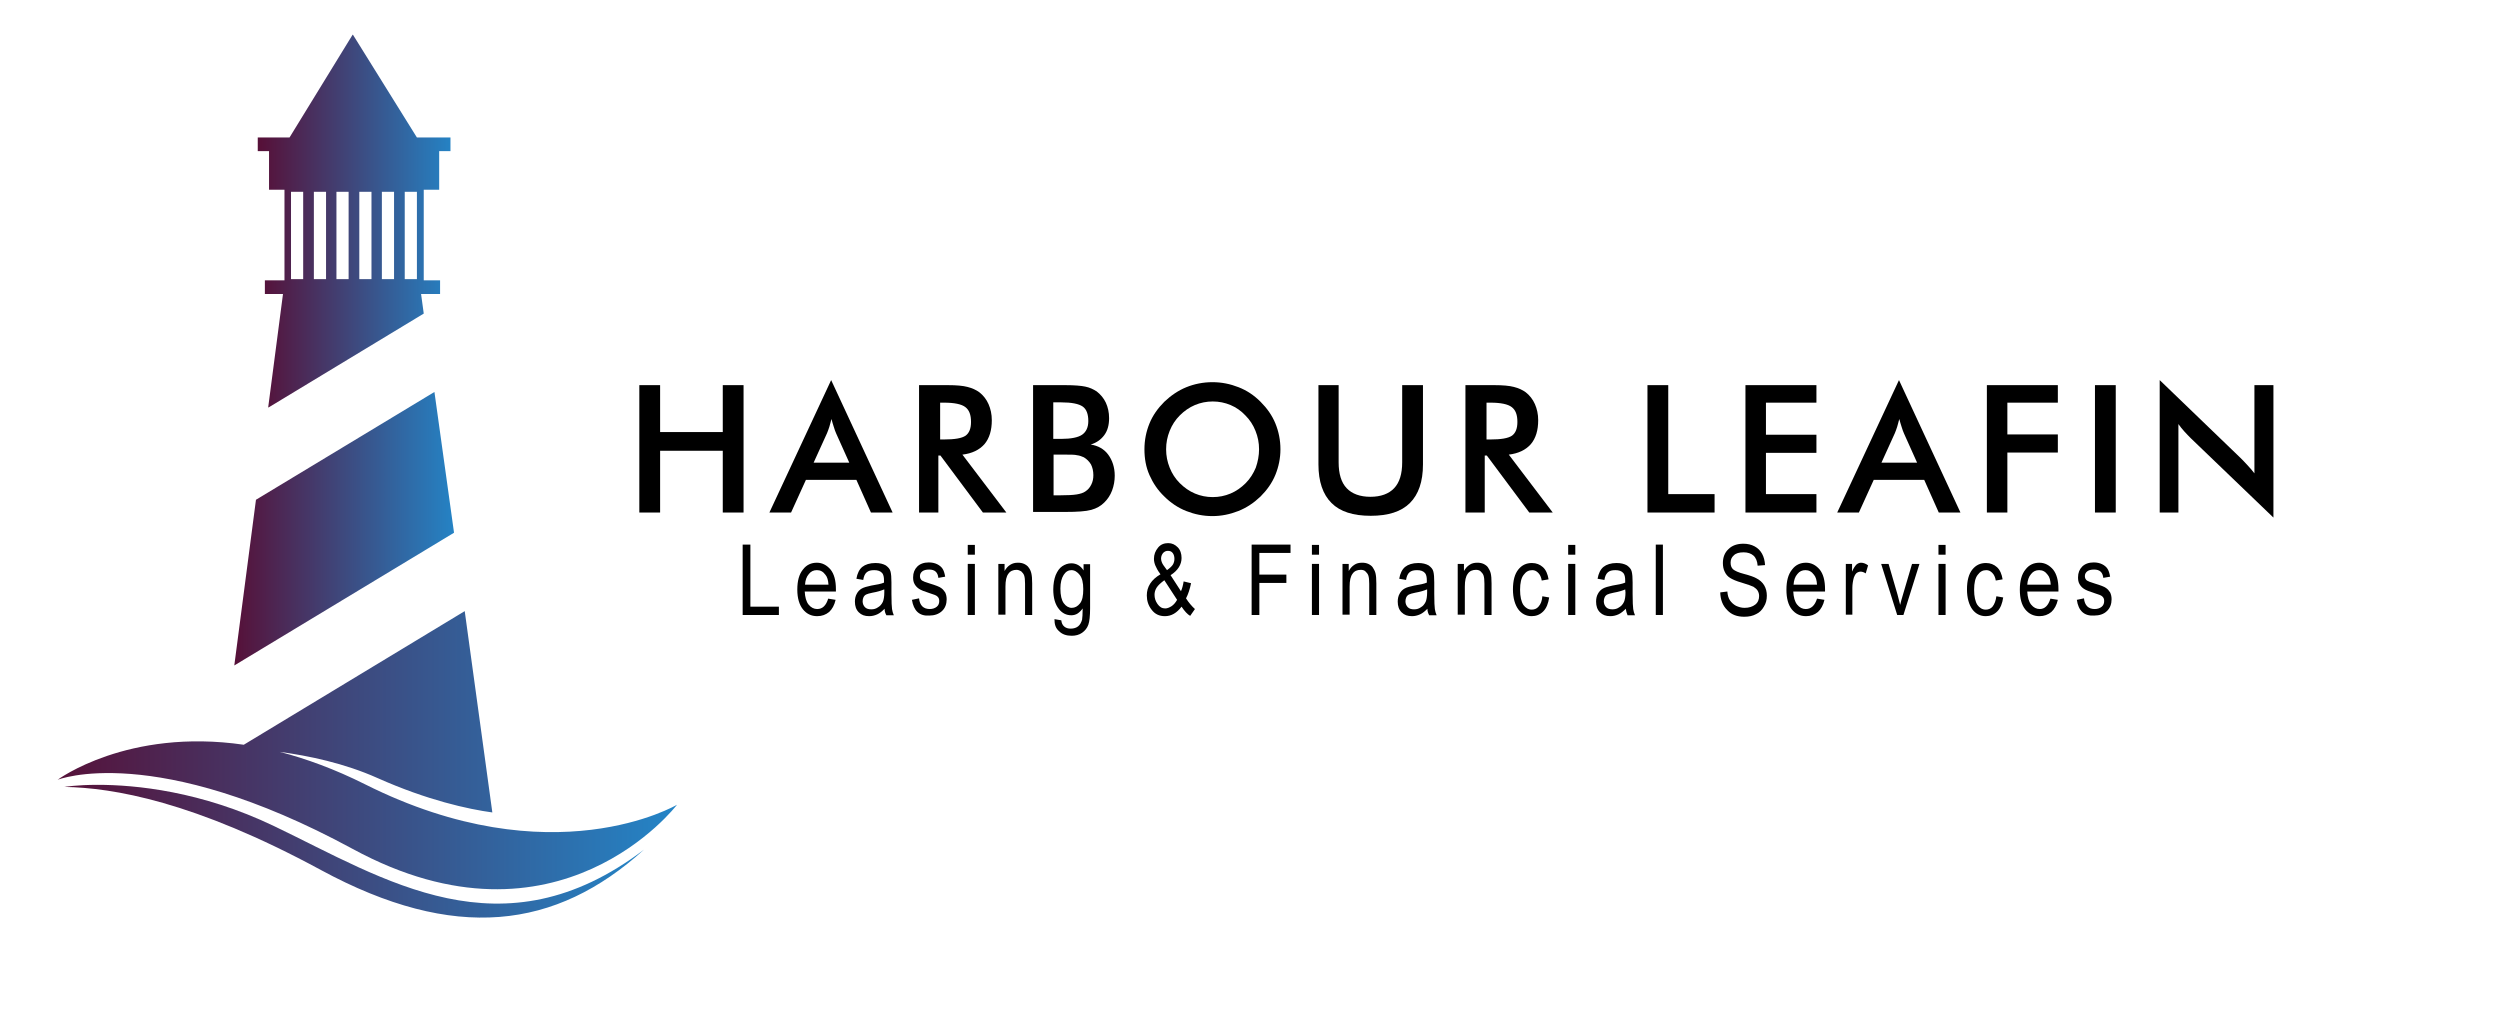 <?xml version="1.0" encoding="utf-8"?>
<!-- Generator: Adobe Illustrator 27.1.1, SVG Export Plug-In . SVG Version: 6.00 Build 0)  -->
<svg version="1.1" id="Ebene_1" xmlns="http://www.w3.org/2000/svg" xmlns:xlink="http://www.w3.org/1999/xlink" x="0px" y="0px"
	 viewBox="0 0 841.9 340.2" style="enable-background:new 0 0 841.9 340.2;" xml:space="preserve">
<style type="text/css">
	
		.st0{clip-path:url(#SVGID_00000183211111869225439890000007277099609318835856_);fill:url(#SVGID_00000077296651895621492310000008442412923205397145_);}
	
		.st1{clip-path:url(#SVGID_00000037661235308253921910000013477784266098840489_);fill:url(#SVGID_00000119110990171795364250000015141241206960539546_);}
	
		.st2{clip-path:url(#SVGID_00000179626501447415802150000015699639267573874334_);fill:url(#SVGID_00000014616920557832988810000000981601580383453324_);}
	
		.st3{clip-path:url(#SVGID_00000176733576159635135700000004325875677570325677_);fill:url(#SVGID_00000056404986303337002180000013213862194778045367_);}
</style>
<g>
	<g>
		<defs>
			<polygon id="SVGID_1_" points="146.3,132 86.2,168.3 78.9,224.1 152.9,179.4 			"/>
		</defs>
		<clipPath id="SVGID_00000029004122533037913900000006075296653407136166_">
			<use xlink:href="#SVGID_1_"  style="overflow:visible;"/>
		</clipPath>
		
			<linearGradient id="SVGID_00000108267004151179758800000002002668424763617721_" gradientUnits="userSpaceOnUse" x1="-654.944" y1="-748.945" x2="-654.53" y2="-748.945" gradientTransform="matrix(178.812 0 0 178.812 117190.633 134098.344)">
			<stop  offset="0" style="stop-color:#561139"/>
			<stop  offset="1" style="stop-color:#2484C6"/>
		</linearGradient>
		
			<rect x="78.9" y="132" style="clip-path:url(#SVGID_00000029004122533037913900000006075296653407136166_);fill:url(#SVGID_00000108267004151179758800000002002668424763617721_);" width="74" height="92.1"/>
	</g>
</g>
<g>
	<g>
		<defs>
			<path id="SVGID_00000008137506285507558930000002629764153554516628_" d="M147.9,63.9v-13h3.8v-4.6h-11.3l-21.6-34.7L97.5,46.3
				H86.8v4.6h3.8v13h5.2v30.5h-6.6V99h6.1l-5,38.3l52.4-31.7l-0.9-6.6h6.4v-4.6h-5.5V63.9H147.9z M136.3,64.6h4.1V94h-4.1V64.6z
				 M128.6,64.6h4.1V94h-4.1V64.6z M121,64.6h4.1V94H121V64.6z M113.3,64.6h4.1V94h-4.1V64.6z M105.7,64.6h4.1V94h-4.1V64.6z
				 M98,64.6h4.1V94H98V64.6z"/>
		</defs>
		<clipPath id="SVGID_00000008841594344173257460000007292389923212926887_">
			<use xlink:href="#SVGID_00000008137506285507558930000002629764153554516628_"  style="overflow:visible;"/>
		</clipPath>
		
			<linearGradient id="SVGID_00000161624649937771179270000000313478007728679051_" gradientUnits="userSpaceOnUse" x1="-654.73" y1="-747.923" x2="-654.316" y2="-747.923" gradientTransform="matrix(157.073 0 0 157.073 102927.539 117553.367)">
			<stop  offset="0" style="stop-color:#561139"/>
			<stop  offset="1" style="stop-color:#2484C6"/>
		</linearGradient>
		
			<rect x="86.8" y="11.7" style="clip-path:url(#SVGID_00000008841594344173257460000007292389923212926887_);fill:url(#SVGID_00000161624649937771179270000000313478007728679051_);" width="65" height="125.5"/>
	</g>
</g>
<g>
	<g>
		<defs>
			<path id="SVGID_00000031175810085465244520000014186216842201144724_" d="M21.7,265c16.3,0.3,43.6,4.8,86.4,28
				c44.9,24.3,79,20.1,108.8-6.9c-47.9,36.4-87.4,9.9-124.6-7.9c-24.6-11.8-46.7-13.9-59.4-13.9C25.8,264.3,21.7,265,21.7,265"/>
		</defs>
		<clipPath id="SVGID_00000035512284631758659040000014706874621285788084_">
			<use xlink:href="#SVGID_00000031175810085465244520000014186216842201144724_"  style="overflow:visible;"/>
		</clipPath>
		
			<linearGradient id="SVGID_00000121995152860537686390000008311445318790952604_" gradientUnits="userSpaceOnUse" x1="-656.049" y1="-749.648" x2="-655.635" y2="-749.648" gradientTransform="matrix(471.834 0 0 471.834 309568.094 354003.156)">
			<stop  offset="0" style="stop-color:#561139"/>
			<stop  offset="1" style="stop-color:#2484C6"/>
		</linearGradient>
		
			<rect x="21.7" y="264.3" style="clip-path:url(#SVGID_00000035512284631758659040000014706874621285788084_);fill:url(#SVGID_00000121995152860537686390000008311445318790952604_);" width="195.2" height="58.3"/>
	</g>
</g>
<g>
	<g>
		<defs>
			<path id="SVGID_00000103257708243196386910000009898510417258075577_" d="M82.1,250.8c-39.2-5.7-62.7,11.8-62.7,11.8
				s32.5-13,99.4,23.3C188,323.5,228,271,228,271s-42,24.8-105.1-6.9c-10.2-5.1-19.8-8.6-28.7-10.9c9.7,1.3,21.7,3.8,32.9,8.8
				c16.8,7.5,30.6,10.5,38.7,11.6l-9.3-67.8L82.1,250.8z"/>
		</defs>
		<clipPath id="SVGID_00000115477869267399312990000016278995206552310675_">
			<use xlink:href="#SVGID_00000103257708243196386910000009898510417258075577_"  style="overflow:visible;"/>
		</clipPath>
		
			<linearGradient id="SVGID_00000070076033191926920340000006507680230275727803_" gradientUnits="userSpaceOnUse" x1="-656.104" y1="-749.538" x2="-655.69" y2="-749.538" gradientTransform="matrix(504.481 0 0 504.481 331011.469 378392.312)">
			<stop  offset="0" style="stop-color:#561139"/>
			<stop  offset="1" style="stop-color:#2484C6"/>
		</linearGradient>
		
			<rect x="19.3" y="205.8" style="clip-path:url(#SVGID_00000115477869267399312990000016278995206552310675_);fill:url(#SVGID_00000070076033191926920340000006507680230275727803_);" width="208.7" height="117.7"/>
	</g>
</g>
<g>
	<path d="M250.1,207.1v-23.7h2.6v20.9h9.6v2.8H250.1z"/>
	<path d="M278.9,201.6l2.5,0.4c-0.4,1.8-1.2,3.2-2.2,4.1c-1.1,0.9-2.4,1.4-4,1.4c-2,0-3.6-0.8-4.8-2.3c-1.2-1.5-1.9-3.7-1.9-6.6
		c0-3,0.6-5.2,1.9-6.8c1.2-1.6,2.8-2.3,4.7-2.3c1.8,0,3.3,0.8,4.6,2.3c1.2,1.5,1.8,3.7,1.8,6.6v0.8H271c0.1,1.9,0.5,3.4,1.3,4.4
		s1.8,1.5,2.9,1.5C277,205.1,278.2,203.9,278.9,201.6z M271.1,196.9h7.9c-0.1-1.5-0.4-2.6-1-3.3c-0.8-1.1-1.7-1.6-2.9-1.6
		c-1.1,0-2,0.4-2.7,1.3C271.6,194.2,271.2,195.4,271.1,196.9z"/>
	<path d="M297.9,205c-0.8,0.8-1.6,1.5-2.5,1.9s-1.8,0.6-2.7,0.6c-1.5,0-2.6-0.4-3.5-1.3c-0.9-0.9-1.3-2.1-1.3-3.6
		c0-1,0.2-1.9,0.6-2.6c0.4-0.8,1-1.4,1.7-1.8s1.8-0.7,3.2-1c1.9-0.3,3.4-0.6,4.3-1v-0.7c0-1.2-0.2-2-0.6-2.5c-0.6-0.7-1.5-1-2.7-1
		c-1.1,0-1.9,0.2-2.5,0.7s-1,1.3-1.2,2.6l-2.3-0.4c0.3-1.8,1-3.2,2-4s2.5-1.3,4.4-1.3c1.5,0,2.6,0.3,3.5,0.8
		c0.8,0.6,1.4,1.2,1.6,2.1c0.2,0.8,0.3,2,0.3,3.6v3.9c0,2.7,0.1,4.4,0.2,5.1c0.1,0.7,0.3,1.4,0.6,2.1h-2.5
		C298.1,206.5,297.9,205.8,297.9,205z M297.7,198.5c-0.9,0.4-2.2,0.8-3.9,1.1c-1,0.2-1.7,0.4-2.1,0.6c-0.4,0.2-0.7,0.5-0.9,0.9
		s-0.3,0.9-0.3,1.4c0,0.8,0.3,1.5,0.8,2s1.2,0.7,2.1,0.7s1.6-0.2,2.3-0.7c0.7-0.4,1.2-1,1.6-1.8c0.3-0.7,0.5-1.8,0.5-3.2v-1H297.7z"
		/>
	<path d="M307.1,202l2.4-0.5c0.1,1.2,0.5,2.1,1.1,2.7s1.5,0.9,2.5,0.9s1.8-0.3,2.4-0.8s0.8-1.2,0.8-1.9s-0.2-1.2-0.7-1.6
		c-0.3-0.3-1.1-0.6-2.4-1c-1.9-0.6-3.1-1.1-3.7-1.5s-1.1-0.9-1.5-1.6s-0.5-1.4-0.5-2.3c0-1.5,0.5-2.7,1.4-3.6
		c0.9-0.9,2.2-1.4,3.9-1.4c1,0,2,0.2,2.8,0.6c0.8,0.4,1.4,0.9,1.8,1.5s0.7,1.5,0.9,2.7l-2.3,0.4c-0.2-1.9-1.2-2.8-3.1-2.8
		c-1,0-1.8,0.2-2.3,0.6s-0.8,0.9-0.8,1.6c0,0.6,0.2,1.1,0.7,1.5c0.3,0.2,1.2,0.6,2.6,1c2,0.6,3.3,1.1,3.8,1.5c0.6,0.4,1,0.9,1.4,1.5
		c0.3,0.6,0.5,1.4,0.5,2.3c0,1.6-0.5,3-1.6,4s-2.5,1.5-4.3,1.5C309.6,207.5,307.7,205.7,307.1,202z"/>
	<path d="M325.9,186.8v-3.3h2.4v3.3H325.9z M325.9,207.1v-17.2h2.4v17.2H325.9z"/>
	<path d="M336.2,207.1v-17.2h2.1v2.4c0.5-0.9,1.1-1.6,1.9-2.1s1.6-0.7,2.6-0.7c0.8,0,1.4,0.1,2.1,0.4c0.6,0.3,1.2,0.7,1.5,1.2
		c0.4,0.5,0.7,1.1,0.9,1.9s0.3,1.9,0.3,3.5v10.6h-2.4v-10.5c0-1.3-0.1-2.2-0.3-2.8c-0.2-0.6-0.6-1-1-1.4c-0.5-0.3-1-0.5-1.6-0.5
		c-1.1,0-2.1,0.4-2.7,1.3c-0.7,0.9-1,2.3-1,4.4v9.4h-2.4V207.1z"/>
	<path d="M355.1,208.5l2.3,0.4c0.1,0.9,0.4,1.6,1,2.1s1.3,0.7,2.2,0.7c1,0,1.9-0.3,2.5-0.8s1-1.2,1.3-2.2c0.1-0.6,0.2-1.9,0.2-3.8
		c-0.5,0.7-1.1,1.3-1.7,1.7s-1.4,0.6-2.1,0.6c-1.7,0-3.1-0.7-4.2-2.1c-1.3-1.6-1.9-3.8-1.9-6.6c0-1.8,0.3-3.5,0.8-4.8
		c0.6-1.4,1.3-2.4,2.2-3c0.9-0.6,1.9-1,3.1-1c0.8,0,1.6,0.2,2.3,0.6c0.7,0.4,1.3,1,1.8,1.8V190h2.2v14.8c0,2.6-0.2,4.5-0.6,5.6
		s-1.1,2-2.1,2.7s-2.2,1-3.5,1c-1.8,0-3.2-0.5-4.2-1.5C355.5,211.6,355.1,210.3,355.1,208.5z M357.1,198.2c0,2.3,0.4,3.9,1.1,4.9
		s1.7,1.6,2.7,1.6c1.1,0,2-0.5,2.8-1.5s1.1-2.6,1.1-4.8s-0.4-3.8-1.2-4.8s-1.7-1.6-2.8-1.6c-1,0-1.9,0.5-2.6,1.6
		S357.1,196.2,357.1,198.2z"/>
	<path d="M397.9,204.3c-1.6,2.1-3.4,3.2-5.6,3.2c-1.9,0-3.4-0.7-4.5-2.2c-1.1-1.4-1.6-3-1.6-4.8c0-2.9,1.5-5.3,4.6-7.1
		c-0.9-1.2-1.4-2.2-1.7-2.9s-0.5-1.5-0.5-2.3c0-1.5,0.5-2.7,1.4-3.8s2.1-1.5,3.4-1.5s2.3,0.5,3.2,1.4s1.3,2.2,1.3,3.6
		c0,2.2-1.2,4.2-3.7,5.8l3.5,5.4c0.4-0.9,0.7-2,0.9-3.3l2.5,0.6c-0.4,2-1,3.8-1.7,5.1c0.9,1.4,1.9,2.6,3,3.6l-1.6,2.3
		C399.9,206.9,398.9,205.8,397.9,204.3z M396.4,202l-4.3-6.6c-1.2,0.9-2.1,1.7-2.6,2.5s-0.7,1.6-0.7,2.4c0,1.1,0.3,2.1,1,3.1
		s1.5,1.5,2.6,1.5c0.7,0,1.4-0.3,2.2-0.8C395.3,203.6,395.9,202.9,396.4,202z M393,192c1-0.7,1.7-1.4,2-1.9s0.5-1.2,0.5-1.9
		c0-0.8-0.2-1.5-0.6-2s-0.9-0.7-1.6-0.7c-0.6,0-1.1,0.2-1.6,0.7c-0.4,0.5-0.7,1.1-0.7,1.9c0,0.7,0.3,1.6,0.9,2.4L393,192z"/>
	<path d="M421.5,207.1v-23.7h13.1v2.8h-10.5v7.3h9.1v2.8h-9.1v10.8L421.5,207.1L421.5,207.1z"/>
	<path d="M441.8,186.8v-3.3h2.4v3.3H441.8z M441.8,207.1v-17.2h2.4v17.2H441.8z"/>
	<path d="M452.1,207.1v-17.2h2.1v2.4c0.5-0.9,1.1-1.6,1.9-2.1c0.7-0.5,1.6-0.7,2.6-0.7c0.8,0,1.4,0.1,2.1,0.4
		c0.6,0.3,1.2,0.7,1.5,1.2s0.7,1.1,0.9,1.9c0.2,0.8,0.3,1.9,0.3,3.5v10.6h-2.4v-10.5c0-1.3-0.1-2.2-0.3-2.8c-0.2-0.6-0.6-1-1-1.4
		s-1-0.5-1.6-0.5c-1.1,0-2.1,0.4-2.7,1.3c-0.7,0.9-1,2.3-1,4.4v9.4h-2.4V207.1z"/>
	<path d="M480.7,205c-0.8,0.8-1.6,1.5-2.5,1.9s-1.8,0.6-2.7,0.6c-1.5,0-2.6-0.4-3.5-1.3c-0.9-0.9-1.3-2.1-1.3-3.6
		c0-1,0.2-1.9,0.6-2.6c0.4-0.8,1-1.4,1.7-1.8c0.7-0.4,1.8-0.7,3.2-1c1.9-0.3,3.4-0.6,4.3-1v-0.7c0-1.2-0.2-2-0.6-2.5
		c-0.6-0.7-1.5-1-2.7-1c-1.1,0-1.9,0.2-2.5,0.7s-1,1.3-1.2,2.6l-2.3-0.4c0.3-1.8,1-3.2,2-4s2.5-1.3,4.4-1.3c1.5,0,2.6,0.3,3.5,0.8
		c0.8,0.6,1.4,1.2,1.6,2.1c0.2,0.8,0.3,2,0.3,3.6v3.9c0,2.7,0.1,4.4,0.2,5.1c0.1,0.7,0.3,1.4,0.6,2.1h-2.5
		C480.9,206.5,480.7,205.8,480.7,205z M480.5,198.5c-0.9,0.4-2.2,0.8-3.9,1.1c-1,0.2-1.7,0.4-2.1,0.6c-0.4,0.2-0.7,0.5-0.9,0.9
		s-0.3,0.9-0.3,1.4c0,0.8,0.3,1.5,0.8,2s1.2,0.7,2.1,0.7s1.6-0.2,2.3-0.7c0.7-0.4,1.2-1,1.6-1.8c0.3-0.7,0.5-1.8,0.5-3.2v-1H480.5z"
		/>
	<path d="M490.9,207.1v-17.2h2.1v2.4c0.5-0.9,1.1-1.6,1.9-2.1c0.7-0.5,1.6-0.7,2.6-0.7c0.8,0,1.4,0.1,2.1,0.4
		c0.6,0.3,1.2,0.7,1.5,1.2s0.7,1.1,0.9,1.9c0.2,0.8,0.3,1.9,0.3,3.5v10.6h-2.4v-10.5c0-1.3-0.1-2.2-0.3-2.8s-0.6-1-1-1.4
		s-1-0.5-1.6-0.5c-1.1,0-2.1,0.4-2.7,1.3c-0.7,0.9-1,2.3-1,4.4v9.4h-2.4V207.1z"/>
	<path d="M519.4,200.8l2.3,0.4c-0.3,2-0.9,3.6-2,4.7c-1.1,1.1-2.4,1.6-3.9,1.6c-1.8,0-3.4-0.8-4.5-2.3s-1.8-3.8-1.8-6.7
		c0-3,0.6-5.2,1.8-6.7s2.7-2.2,4.6-2.2c1.5,0,2.7,0.5,3.7,1.4s1.6,2.3,1.9,4.1l-2.3,0.4c-0.2-1.2-0.6-2-1.2-2.6
		c-0.6-0.6-1.2-0.9-2-0.9c-1.2,0-2.1,0.5-2.9,1.6c-0.8,1-1.2,2.7-1.2,5s0.4,4,1.1,5.1c0.7,1,1.7,1.6,2.8,1.6c0.9,0,1.7-0.3,2.3-1
		C518.9,203.4,519.3,202.3,519.4,200.8z"/>
	<path d="M528.1,186.8v-3.3h2.4v3.3H528.1z M528.1,207.1v-17.2h2.4v17.2H528.1z"/>
	<path d="M547.5,205c-0.8,0.8-1.6,1.5-2.5,1.9s-1.8,0.6-2.7,0.6c-1.5,0-2.6-0.4-3.5-1.3c-0.9-0.9-1.3-2.1-1.3-3.6
		c0-1,0.2-1.9,0.6-2.6c0.4-0.8,1-1.4,1.7-1.8c0.7-0.4,1.8-0.7,3.2-1c1.9-0.3,3.4-0.6,4.3-1v-0.7c0-1.2-0.2-2-0.6-2.5
		c-0.6-0.7-1.5-1-2.7-1c-1.1,0-1.9,0.2-2.5,0.7s-1,1.3-1.2,2.6l-2.3-0.4c0.3-1.8,1-3.2,2-4s2.5-1.3,4.4-1.3c1.5,0,2.6,0.3,3.5,0.8
		c0.8,0.6,1.4,1.2,1.6,2.1c0.2,0.8,0.3,2,0.3,3.6v3.9c0,2.7,0.1,4.4,0.2,5.1c0.1,0.7,0.3,1.4,0.6,2.1h-2.5
		C547.8,206.5,547.6,205.8,547.5,205z M547.3,198.5c-0.9,0.4-2.2,0.8-3.9,1.1c-1,0.2-1.7,0.4-2.1,0.6c-0.4,0.2-0.7,0.5-0.9,0.9
		s-0.3,0.9-0.3,1.4c0,0.8,0.3,1.5,0.8,2s1.2,0.7,2.1,0.7c0.9,0,1.6-0.2,2.3-0.7c0.7-0.4,1.2-1,1.6-1.8c0.3-0.7,0.5-1.8,0.5-3.2
		L547.3,198.5L547.3,198.5z"/>
	<path d="M557.6,207.1v-23.7h2.4v23.7H557.6z"/>
	<path d="M579.3,199.5l2.4-0.3c0.1,1.3,0.4,2.3,0.9,3s1.1,1.3,2,1.8c0.9,0.4,1.8,0.7,2.9,0.7c1.5,0,2.7-0.4,3.6-1.1s1.3-1.7,1.3-2.9
		c0-0.7-0.2-1.3-0.5-1.8s-0.8-0.9-1.4-1.3c-0.6-0.3-2-0.8-4-1.4c-1.8-0.5-3.1-1.1-3.9-1.6c-0.8-0.5-1.4-1.2-1.8-2.1
		c-0.4-0.8-0.6-1.8-0.6-2.9c0-1.9,0.6-3.5,1.9-4.7c1.2-1.2,2.9-1.8,5-1.8c1.4,0,2.7,0.3,3.8,0.9s1.9,1.4,2.5,2.5s0.9,2.3,1,3.8
		l-2.5,0.2c-0.1-1.5-0.6-2.7-1.4-3.4c-0.8-0.7-1.9-1.1-3.3-1.1c-1.5,0-2.6,0.3-3.3,1c-0.8,0.7-1.1,1.5-1.1,2.5s0.3,1.7,0.8,2.2
		c0.6,0.5,1.8,1.1,3.8,1.6c1.9,0.5,3.3,1,4,1.4c1.2,0.6,2.1,1.4,2.7,2.4c0.6,1,0.9,2.2,0.9,3.5c0,1.4-0.3,2.6-1,3.7
		c-0.6,1.1-1.5,2-2.6,2.5c-1.1,0.6-2.4,0.9-4,0.9c-2.4,0-4.3-0.7-5.7-2.2C580.1,203.9,579.4,202,579.3,199.5z"/>
	<path d="M611.9,201.6l2.5,0.4c-0.4,1.8-1.2,3.2-2.2,4.1c-1.1,0.9-2.4,1.4-4,1.4c-2,0-3.6-0.8-4.8-2.3s-1.8-3.7-1.8-6.6
		c0-3,0.6-5.2,1.9-6.8c1.2-1.6,2.8-2.3,4.7-2.3c1.8,0,3.3,0.8,4.6,2.3c1.2,1.5,1.8,3.7,1.8,6.6v0.8h-10.7c0.1,1.9,0.5,3.4,1.3,4.4
		s1.8,1.5,2.9,1.5C609.9,205.1,611.2,203.9,611.9,201.6z M604,196.9h7.9c-0.1-1.5-0.4-2.6-1-3.3c-0.8-1.1-1.7-1.6-2.9-1.6
		c-1.1,0-2,0.4-2.7,1.3C604.5,194.2,604.1,195.4,604,196.9z"/>
	<path d="M621.6,207.1v-17.2h2.1v2.6c0.5-1.2,1.1-2,1.5-2.4c0.5-0.4,1-0.6,1.5-0.6c0.8,0,1.6,0.3,2.4,0.9l-0.8,2.7
		c-0.6-0.4-1.2-0.6-1.7-0.6s-1,0.2-1.4,0.5c-0.4,0.4-0.7,0.9-0.9,1.5c-0.3,1.1-0.5,2.3-0.5,3.5v9h-2.2V207.1z"/>
	<path d="M638.9,207.1l-5.4-17.2h2.5l3,10.3c0.3,1.2,0.6,2.3,0.9,3.5c0.2-0.9,0.5-2,0.9-3.3l3.1-10.5h2.5l-5.4,17.2H638.9z"/>
	<path d="M652.8,186.8v-3.3h2.4v3.3H652.8z M652.8,207.1v-17.2h2.4v17.2H652.8z"/>
	<path d="M672.3,200.8l2.3,0.4c-0.3,2-0.9,3.6-2,4.7c-1.1,1.1-2.4,1.6-3.9,1.6c-1.8,0-3.4-0.8-4.5-2.3s-1.8-3.8-1.8-6.7
		c0-3,0.6-5.2,1.8-6.7s2.7-2.2,4.6-2.2c1.5,0,2.7,0.5,3.7,1.4s1.6,2.3,1.9,4.1l-2.3,0.4c-0.2-1.2-0.6-2-1.2-2.6
		c-0.6-0.6-1.2-0.9-2-0.9c-1.2,0-2.1,0.5-2.9,1.6c-0.8,1-1.2,2.7-1.2,5s0.4,4,1.1,5.1c0.7,1,1.7,1.6,2.8,1.6c0.9,0,1.7-0.3,2.3-1
		C671.7,203.4,672.1,202.3,672.3,200.8z"/>
	<path d="M690.5,201.6l2.5,0.4c-0.4,1.8-1.2,3.2-2.2,4.1c-1.1,0.9-2.4,1.4-4,1.4c-2,0-3.6-0.8-4.8-2.3s-1.8-3.7-1.8-6.6
		c0-3,0.6-5.2,1.9-6.8c1.2-1.6,2.8-2.3,4.7-2.3c1.8,0,3.3,0.8,4.6,2.3c1.2,1.5,1.8,3.7,1.8,6.6v0.8h-10.5c0.1,1.9,0.5,3.4,1.3,4.4
		s1.8,1.5,2.9,1.5C688.6,205.1,689.8,203.9,690.5,201.6z M682.7,196.9h7.9c-0.1-1.5-0.4-2.6-1-3.3c-0.8-1.1-1.7-1.6-2.9-1.6
		c-1.1,0-2,0.4-2.7,1.3C683.2,194.2,682.8,195.4,682.7,196.9z"/>
	<path d="M699.4,202l2.4-0.5c0.1,1.2,0.5,2.1,1.1,2.7s1.5,0.9,2.5,0.9s1.8-0.3,2.4-0.8s0.8-1.2,0.8-1.9s-0.2-1.2-0.7-1.6
		c-0.3-0.3-1.1-0.6-2.4-1c-1.9-0.6-3.1-1.1-3.7-1.5s-1.1-0.9-1.5-1.6s-0.5-1.4-0.5-2.3c0-1.5,0.5-2.7,1.4-3.6
		c0.9-0.9,2.2-1.4,3.9-1.4c1,0,2,0.2,2.8,0.6c0.8,0.4,1.4,0.9,1.8,1.5s0.7,1.5,0.9,2.7l-2.3,0.4c-0.2-1.9-1.2-2.8-3.1-2.8
		c-1,0-1.8,0.2-2.3,0.6c-0.5,0.4-0.8,0.9-0.8,1.6c0,0.6,0.2,1.1,0.7,1.5c0.3,0.2,1.2,0.6,2.6,1c2,0.6,3.3,1.1,3.8,1.5
		c0.6,0.4,1,0.9,1.4,1.5c0.3,0.6,0.5,1.4,0.5,2.3c0,1.6-0.5,3-1.6,4c-1,1-2.5,1.5-4.3,1.5C701.9,207.5,699.9,205.7,699.4,202z"/>
</g>
<g>
	<path d="M215.3,172.6v-42.9h7v15.8h21.1v-15.8h7v42.9h-7v-20.8h-21.1v20.8H215.3z"/>
	<path d="M293.3,172.6l-4.9-11h-17l-5,11h-7.3l20.8-44.6l20.7,44.6H293.3z M274,155.8h12l-4.4-9.8c-0.3-0.6-0.5-1.3-0.8-2.2
		c-0.3-0.8-0.5-1.7-0.8-2.7c-0.2,0.9-0.5,1.8-0.7,2.6c-0.3,0.8-0.5,1.6-0.8,2.2L274,155.8z"/>
	<path d="M316,153.4v19.2h-6.5v-42.9h9.7c2.9,0,5.1,0.2,6.6,0.6c1.6,0.4,2.9,1,4,1.8c1.3,1,2.4,2.4,3.1,4s1.1,3.4,1.1,5.4
		c0,3.4-0.8,6.1-2.5,8.1c-1.7,1.9-4.1,3.1-7.4,3.5l14.8,19.5h-7.9l-14.3-19.2H316z M316.5,148h1.3c3.7,0,6.1-0.4,7.4-1.3
		c1.2-0.9,1.8-2.4,1.8-4.6c0-2.4-0.6-4-1.9-5s-3.7-1.5-7.2-1.5h-1.3V148z"/>
	<path d="M347.9,172.6v-42.9h10.8c3.1,0,5.4,0.2,6.8,0.5c1.5,0.3,2.7,0.9,3.8,1.6c1.3,1,2.4,2.3,3.1,3.8s1.1,3.3,1.1,5.2
		c0,2.3-0.5,4.2-1.6,5.7c-1.1,1.5-2.6,2.6-4.6,3.2c2.5,0.4,4.5,1.5,5.9,3.4c1.4,1.9,2.2,4.3,2.2,7.1c0,1.7-0.3,3.4-0.9,5
		c-0.6,1.6-1.5,2.9-2.6,4c-1.2,1.2-2.6,2-4.4,2.5s-4.7,0.7-8.8,0.7H347.9z M354.7,147.8h2.7c3.3,0,5.7-0.5,7-1.4s2.1-2.4,2.1-4.6
		c0-2.3-0.6-4-1.9-4.9c-1.3-0.9-3.7-1.4-7.2-1.4h-2.7V147.8z M354.7,166.8h2.4c2.4,0,4.3-0.1,5.5-0.3c1.2-0.2,2.2-0.5,2.9-1
		c0.9-0.6,1.5-1.3,2-2.3c0.5-1,0.7-2,0.7-3.2c0-1.4-0.3-2.6-0.8-3.6c-0.6-1-1.4-1.8-2.4-2.4c-0.7-0.3-1.4-0.6-2.3-0.7
		c-0.8-0.2-2-0.2-3.4-0.2h-2.1h-2.4V166.8z"/>
	<path d="M431.2,151.3c0,3-0.6,5.9-1.7,8.6c-1.1,2.7-2.8,5.1-5,7.3c-2.2,2.1-4.7,3.8-7.5,4.9c-2.8,1.1-5.7,1.7-8.7,1.7
		c-3.1,0-6-0.6-8.8-1.7c-2.8-1.1-5.3-2.8-7.4-4.9c-2.2-2.1-3.8-4.5-5-7.2s-1.7-5.6-1.7-8.7c0-3.1,0.6-6,1.7-8.7
		c1.1-2.7,2.8-5.1,5-7.3c2.2-2.1,4.7-3.8,7.4-4.9s5.7-1.7,8.8-1.7c3.1,0,6,0.6,8.8,1.7s5.2,2.7,7.4,4.9c2.2,2.2,3.9,4.6,5,7.3
		S431.2,148.2,431.2,151.3z M424,151.3c0-2.2-0.4-4.2-1.2-6.2c-0.8-2-1.9-3.7-3.4-5.2c-1.4-1.5-3.1-2.7-5-3.5
		c-1.9-0.8-3.9-1.2-6-1.2s-4.1,0.4-6,1.2c-1.9,0.8-3.6,2-5.1,3.5c-1.5,1.5-2.6,3.2-3.4,5.2c-0.8,2-1.2,4-1.2,6.2
		c0,2.2,0.4,4.2,1.2,6.2s1.9,3.7,3.4,5.2s3.2,2.7,5.1,3.5c1.9,0.8,3.9,1.2,6,1.2c2.1,0,4.1-0.4,6-1.2c1.9-0.8,3.6-2,5.1-3.5
		c1.5-1.5,2.6-3.3,3.4-5.2C423.6,155.5,424,153.4,424,151.3z"/>
	<path d="M443.9,129.7h6.9v26c0,3.9,0.9,6.8,2.7,8.7c1.8,1.9,4.5,2.9,8,2.9c3.5,0,6.2-1,8-2.9c1.8-1.9,2.7-4.8,2.7-8.7v-26h7v26.7
		c0,5.8-1.5,10.1-4.4,13c-2.9,2.9-7.3,4.3-13.2,4.3s-10.3-1.4-13.2-4.3c-2.9-2.9-4.4-7.2-4.4-13V129.7z"/>
	<path d="M500,153.4v19.2h-6.5v-42.9h9.7c2.9,0,5.1,0.2,6.6,0.6c1.6,0.4,2.9,1,4,1.8c1.3,1,2.4,2.4,3.1,4s1.1,3.4,1.1,5.4
		c0,3.4-0.8,6.1-2.5,8.1c-1.7,1.9-4.1,3.1-7.4,3.5l14.8,19.5h-7.9l-14.3-19.2H500z M500.5,148h1.3c3.7,0,6.1-0.4,7.4-1.3
		c1.2-0.9,1.8-2.4,1.8-4.6c0-2.4-0.6-4-1.9-5s-3.7-1.5-7.2-1.5h-1.3V148z"/>
	<path d="M554.8,172.6v-42.9h7v36.7h15.6v6.2H554.8z"/>
	<path d="M587.8,172.6v-42.9h23.9v5.9h-17v10.8h17v6.1h-17v13.9h17v6.2H587.8z"/>
	<path d="M652.9,172.6l-4.9-11h-17l-5,11h-7.3l20.8-44.6l20.7,44.6H652.9z M633.6,155.8h12l-4.4-9.8c-0.3-0.6-0.5-1.3-0.8-2.2
		c-0.3-0.8-0.5-1.7-0.8-2.7c-0.2,0.9-0.5,1.8-0.7,2.6c-0.3,0.8-0.5,1.6-0.8,2.2L633.6,155.8z"/>
	<path d="M669.1,172.6v-42.9H693v5.9h-17v10.7h17v6.1h-17v20.2H669.1z"/>
	<path d="M705.5,172.6v-42.9h7v42.9H705.5z"/>
	<path d="M727.3,172.6V128l27.2,26.2c0.7,0.7,1.5,1.5,2.3,2.4c0.8,0.8,1.6,1.8,2.4,2.8v-29.7h6.4v44.6l-27.8-26.7
		c-0.7-0.7-1.5-1.5-2.2-2.3c-0.7-0.8-1.4-1.6-2-2.5v29.8H727.3z"/>
</g>
</svg>
